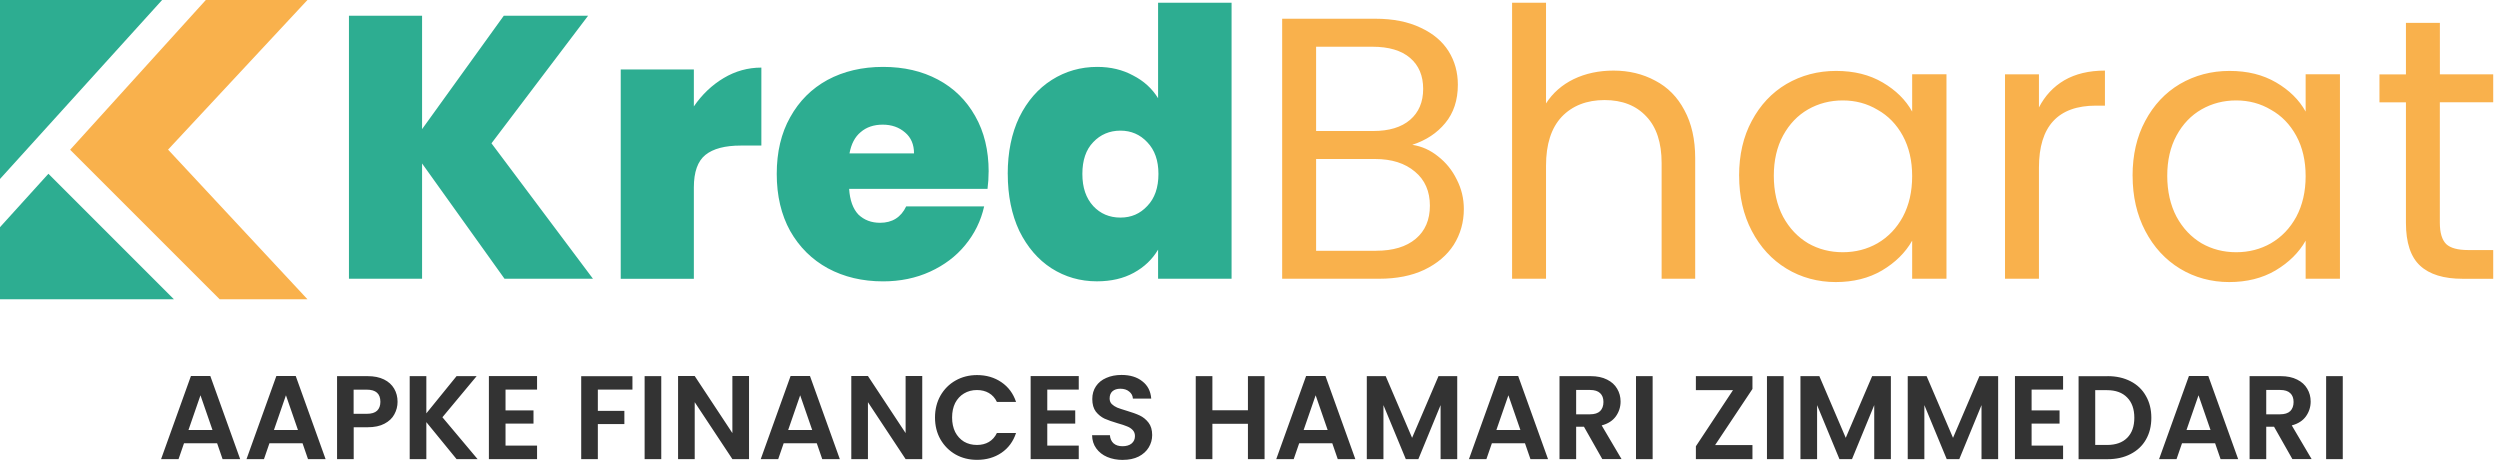 <svg width="362" height="67" viewBox="0 0 362 67" fill="none" xmlns="http://www.w3.org/2000/svg">
<path d="M23.475 0H0V25.915L23.475 0Z" fill="#2DAD91"/>
<path d="M0 32.895V43.33H25.179L7.01 25.161L0 32.895Z" fill="#2DAD91"/>
<path d="M44.517 43.329H31.803L10.156 21.683L29.803 0H44.517L24.336 21.665L44.517 43.329Z" fill="#F9B14C"/>
<path d="M73.054 40.362L61.117 23.671V40.362H50.528V2.279H61.117V18.697L72.947 2.279H85.156L71.166 20.751L85.857 40.356H73.054V40.362ZM100.47 15.409C101.657 13.681 103.099 12.31 104.791 11.301C106.483 10.292 108.299 9.788 110.246 9.788V21.077H107.278C104.975 21.077 103.266 21.528 102.144 22.43C101.028 23.333 100.47 24.9 100.47 27.131V40.368H89.881V10.061H100.47V15.409ZM143.152 24.858C143.152 25.689 143.099 26.514 142.992 27.345H122.954C123.061 29.001 123.512 30.242 124.301 31.073C125.132 31.862 126.171 32.26 127.435 32.26C129.198 32.26 130.462 31.47 131.216 29.886H142.505C142.037 31.975 141.122 33.844 139.751 35.501C138.422 37.121 136.724 38.397 134.676 39.335C132.623 40.273 130.355 40.742 127.868 40.742C124.877 40.742 122.218 40.112 119.873 38.848C117.57 37.59 115.748 35.785 114.418 33.447C113.125 31.108 112.472 28.354 112.472 25.185C112.472 22.015 113.119 19.279 114.418 16.976C115.712 14.637 117.517 12.833 119.82 11.574C122.158 10.316 124.841 9.687 127.868 9.687C130.896 9.687 133.507 10.298 135.81 11.521C138.113 12.744 139.918 14.512 141.211 16.816C142.505 19.083 143.158 21.766 143.158 24.864L143.152 24.858ZM132.35 22.211C132.35 20.917 131.916 19.908 131.056 19.184C130.189 18.43 129.109 18.05 127.815 18.05C126.521 18.05 125.459 18.412 124.628 19.13C123.797 19.813 123.256 20.84 123.007 22.211H132.35ZM145.918 25.185C145.918 22.051 146.476 19.314 147.592 16.976C148.744 14.637 150.311 12.833 152.293 11.574C154.276 10.316 156.472 9.687 158.882 9.687C160.828 9.687 162.556 10.102 164.069 10.927C165.618 11.717 166.823 12.815 167.69 14.222V0.392H178.332V40.362H167.69V36.148C166.859 37.554 165.69 38.67 164.182 39.495C162.668 40.326 160.888 40.736 158.834 40.736C156.418 40.736 154.222 40.106 152.246 38.842C150.299 37.584 148.756 35.779 147.598 33.441C146.482 31.067 145.924 28.307 145.924 25.179L145.918 25.185ZM167.743 25.185C167.743 23.238 167.203 21.712 166.123 20.59C165.078 19.475 163.784 18.917 162.235 18.917C160.686 18.917 159.339 19.475 158.294 20.59C157.249 21.671 156.727 23.202 156.727 25.185C156.727 27.167 157.249 28.675 158.294 29.832C159.339 30.948 160.65 31.506 162.235 31.506C163.82 31.506 165.078 30.948 166.123 29.832C167.203 28.716 167.743 27.167 167.743 25.185Z" fill="#2DAD91"/>
<path d="M204.508 20.971C205.88 21.184 207.12 21.742 208.236 22.645C209.388 23.547 210.29 24.663 210.937 25.992C211.619 27.322 211.964 28.746 211.964 30.26C211.964 32.171 211.477 33.898 210.503 35.447C209.53 36.961 208.111 38.166 206.236 39.068C204.402 39.935 202.223 40.362 199.701 40.362H185.657V2.713H199.161C201.719 2.713 203.897 3.146 205.696 4.007C207.494 4.838 208.847 5.972 209.75 7.408C210.652 8.85 211.097 10.471 211.097 12.269C211.097 14.501 210.486 16.359 209.263 17.831C208.076 19.273 206.491 20.318 204.508 20.965V20.971ZM190.572 18.97H198.834C201.137 18.97 202.924 18.43 204.182 17.35C205.44 16.27 206.075 14.774 206.075 12.869C206.075 10.963 205.446 9.468 204.182 8.387C202.924 7.307 201.101 6.767 198.727 6.767H190.572V18.976V18.97ZM199.267 36.308C201.719 36.308 203.624 35.732 204.995 34.581C206.366 33.429 207.049 31.827 207.049 29.773C207.049 27.719 206.331 26.046 204.888 24.858C203.446 23.636 201.523 23.024 199.107 23.024H190.572V36.314H199.267V36.308ZM233.634 10.222C235.866 10.222 237.884 10.708 239.683 11.682C241.481 12.619 242.888 14.038 243.897 15.949C244.941 17.86 245.464 20.181 245.464 22.918V40.362H240.603V23.618C240.603 20.668 239.867 18.413 238.389 16.863C236.911 15.278 234.898 14.489 232.34 14.489C229.782 14.489 227.675 15.296 226.132 16.917C224.618 18.537 223.864 20.893 223.864 23.992V40.356H218.95V0.392H223.864V14.976C224.838 13.462 226.167 12.293 227.859 11.462C229.586 10.631 231.515 10.222 233.64 10.222H233.634ZM251.821 25.452C251.821 22.425 252.432 19.778 253.655 17.51C254.877 15.207 256.551 13.421 258.676 12.162C260.837 10.904 263.229 10.269 265.858 10.269C268.488 10.269 270.702 10.827 272.613 11.943C274.518 13.059 275.943 14.465 276.881 16.157V10.756H281.849V40.356H276.881V34.848C275.907 36.575 274.447 38.018 272.506 39.169C270.601 40.285 268.363 40.843 265.811 40.843C263.258 40.843 260.807 40.196 258.682 38.896C256.557 37.602 254.883 35.78 253.661 33.441C252.438 31.103 251.827 28.438 251.827 25.446L251.821 25.452ZM276.881 25.506C276.881 23.274 276.429 21.327 275.533 19.671C274.631 18.015 273.408 16.756 271.859 15.89C270.345 14.988 268.672 14.543 266.838 14.543C265.004 14.543 263.324 14.976 261.816 15.836C260.303 16.703 259.098 17.961 258.195 19.617C257.293 21.273 256.848 23.22 256.848 25.452C256.848 27.684 257.299 29.702 258.195 31.393C259.098 33.05 260.303 34.326 261.816 35.228C263.33 36.094 265.004 36.522 266.838 36.522C268.672 36.522 270.351 36.089 271.859 35.228C273.408 34.326 274.631 33.05 275.533 31.393C276.435 29.702 276.881 27.737 276.881 25.506ZM295.233 15.569C296.1 13.878 297.323 12.56 298.907 11.628C300.528 10.69 302.492 10.222 304.795 10.222V15.296H303.501C297.993 15.296 295.239 18.288 295.239 24.265V40.362H290.325V10.762H295.239V15.569H295.233ZM308.796 25.452C308.796 22.425 309.407 19.778 310.63 17.51C311.853 15.207 313.527 13.421 315.651 12.162C317.812 10.904 320.204 10.269 322.833 10.269C325.463 10.269 327.677 10.827 329.588 11.943C331.499 13.059 332.918 14.465 333.856 16.157V10.756H338.824V40.356H333.856V34.848C332.882 36.575 331.422 38.018 329.481 39.169C327.576 40.285 325.338 40.843 322.786 40.843C320.234 40.843 317.782 40.196 315.657 38.896C313.532 37.602 311.859 35.78 310.636 33.441C309.413 31.103 308.802 28.438 308.802 25.446L308.796 25.452ZM333.856 25.506C333.856 23.274 333.405 21.327 332.502 19.671C331.6 18.015 330.378 16.756 328.828 15.89C327.315 14.988 325.641 14.543 323.807 14.543C321.973 14.543 320.299 14.976 318.785 15.836C317.272 16.703 316.067 17.961 315.165 19.617C314.263 21.273 313.817 23.22 313.817 25.452C313.817 27.684 314.268 29.702 315.165 31.393C316.067 33.05 317.272 34.326 318.785 35.228C320.299 36.094 321.973 36.522 323.807 36.522C325.641 36.522 327.321 36.089 328.828 35.228C330.378 34.326 331.6 33.05 332.502 31.393C333.405 29.702 333.856 27.737 333.856 25.506ZM353.289 14.816V32.26C353.289 33.702 353.597 34.729 354.209 35.341C354.82 35.916 355.883 36.207 357.396 36.207H361.017V40.368H356.589C353.853 40.368 351.799 39.739 350.434 38.475C349.069 37.216 348.38 35.145 348.38 32.266V14.822H344.546V10.774H348.38V3.307H353.295V10.762H361.017V14.81H353.295L353.289 14.816Z" fill="#F9B14C"/>
<path d="M31.427 64.187H26.643L25.854 66.478H23.325L27.646 54.447H30.454L34.775 66.478H32.228L31.439 64.187H31.427ZM30.768 62.264L29.029 57.236L27.29 62.264H30.768ZM43.797 64.187H39.013L38.223 66.478H35.695L40.016 54.447H42.823L47.145 66.478H44.598L43.809 64.187H43.797ZM43.144 62.264L41.405 57.236L39.666 62.264H43.144ZM57.567 58.18C57.567 58.821 57.413 59.427 57.104 59.991C56.808 60.554 56.327 61.006 55.674 61.35C55.033 61.694 54.214 61.866 53.228 61.866H51.216V66.478H48.806V54.465H53.228C54.16 54.465 54.95 54.625 55.603 54.945C56.256 55.266 56.742 55.711 57.069 56.269C57.401 56.833 57.567 57.468 57.567 58.18ZM53.122 59.919C53.786 59.919 54.279 59.771 54.6 59.474C54.92 59.166 55.08 58.732 55.08 58.18C55.08 57.011 54.427 56.423 53.116 56.423H51.204V59.919H53.116H53.122ZM66.109 66.478L61.734 61.124V66.478H59.324V54.465H61.734V59.854L66.109 54.465H69.017L64.061 60.418L69.153 66.478H66.109ZM73.201 56.411V59.427H77.25V61.338H73.201V64.519H77.766V66.484H70.792V54.453H77.766V56.417H73.201V56.411ZM91.578 54.465V56.411H86.568V59.492H90.409V61.403H86.568V66.484H84.159V54.471H91.578V54.465ZM95.751 54.465V66.478H93.341V54.465H95.751ZM108.459 66.478H106.049L100.594 58.234V66.478H98.184V54.447H100.594L106.049 62.709V54.447H108.459V66.478ZM118.258 64.187H113.474L112.685 66.478H110.156L114.477 54.447H117.285L121.606 66.478H119.06L118.27 64.187H118.258ZM117.605 62.264L115.866 57.236L114.127 62.264H117.605ZM133.542 66.478H131.132L125.678 58.234V66.478H123.268V54.447H125.678L131.132 62.709V54.447H133.542V66.478ZM135.388 60.454C135.388 59.272 135.655 58.216 136.178 57.284C136.718 56.346 137.448 55.616 138.362 55.1C139.294 54.572 140.333 54.31 141.478 54.31C142.82 54.31 143.995 54.654 145.004 55.343C146.013 56.032 146.719 56.981 147.123 58.198H144.351C144.078 57.622 143.686 57.195 143.182 56.904C142.689 56.619 142.113 56.477 141.46 56.477C140.76 56.477 140.137 56.643 139.585 56.975C139.044 57.296 138.623 57.759 138.308 58.352C138.012 58.952 137.863 59.652 137.863 60.454C137.863 61.255 138.012 61.943 138.308 62.555C138.617 63.148 139.044 63.617 139.585 63.95C140.137 64.27 140.76 64.43 141.46 64.43C142.113 64.43 142.689 64.288 143.182 64.003C143.686 63.706 144.078 63.267 144.351 62.697H147.123C146.719 63.926 146.013 64.882 145.004 65.57C144.007 66.247 142.831 66.585 141.478 66.585C140.333 66.585 139.294 66.33 138.362 65.807C137.442 65.279 136.718 64.549 136.178 63.623C135.649 62.691 135.388 61.635 135.388 60.454ZM151.646 56.411V59.427H155.694V61.338H151.646V64.519H156.204V66.484H149.236V54.453H156.204V56.417H151.646V56.411ZM162.597 66.597C161.76 66.597 161 66.454 160.323 66.169C159.659 65.885 159.13 65.469 158.739 64.929C158.347 64.389 158.145 63.754 158.133 63.018H160.715C160.751 63.51 160.923 63.902 161.232 64.187C161.552 64.472 161.991 64.614 162.537 64.614C163.083 64.614 163.54 64.484 163.861 64.217C164.182 63.944 164.342 63.587 164.342 63.148C164.342 62.792 164.235 62.501 164.015 62.27C163.796 62.038 163.523 61.86 163.19 61.736C162.87 61.599 162.425 61.451 161.849 61.291C161.071 61.059 160.43 60.839 159.938 60.62C159.457 60.388 159.035 60.05 158.679 59.605C158.335 59.148 158.163 58.536 158.163 57.783C158.163 57.07 158.341 56.453 158.697 55.925C159.053 55.397 159.552 54.993 160.193 54.72C160.834 54.435 161.57 54.292 162.395 54.292C163.635 54.292 164.639 54.595 165.404 55.207C166.188 55.806 166.615 56.643 166.698 57.717H164.045C164.021 57.302 163.843 56.964 163.511 56.702C163.19 56.429 162.757 56.287 162.223 56.287C161.754 56.287 161.374 56.406 161.089 56.649C160.816 56.892 160.674 57.242 160.674 57.7C160.674 58.02 160.775 58.293 160.982 58.507C161.202 58.715 161.463 58.887 161.772 59.023C162.092 59.148 162.543 59.296 163.113 59.468C163.897 59.7 164.532 59.925 165.024 60.157C165.517 60.388 165.944 60.733 166.3 61.19C166.657 61.647 166.835 62.252 166.835 62.994C166.835 63.635 166.669 64.234 166.336 64.787C166.004 65.338 165.517 65.778 164.876 66.11C164.235 66.431 163.469 66.591 162.585 66.591L162.597 66.597ZM183.11 54.465V66.478H180.7V61.368H175.554V66.478H173.144V54.465H175.554V59.403H180.7V54.465H183.11ZM192.904 64.187H188.12L187.33 66.478H184.802L189.123 54.447H191.93L196.251 66.478H193.705L192.915 64.187H192.904ZM192.245 62.264L190.506 57.236L188.767 62.264H192.245ZM211.007 54.465V66.478H208.597V58.661L205.38 66.478H203.558L200.323 58.661V66.478H197.913V54.465H200.649L204.472 63.398L208.294 54.465H211.013H211.007ZM220.807 64.187H216.023L215.233 66.478H212.705L217.026 54.447H219.833L224.154 66.478H221.608L220.818 64.187H220.807ZM220.154 62.264L218.415 57.236L216.675 62.264H220.154ZM232.013 66.478L229.36 61.795H228.226V66.478H225.816V54.465H230.327C231.259 54.465 232.048 54.631 232.701 54.963C233.354 55.284 233.841 55.729 234.162 56.287C234.494 56.839 234.66 57.456 234.66 58.145C234.66 58.934 234.429 59.652 233.972 60.293C233.515 60.922 232.832 61.362 231.924 61.599L234.797 66.472H232.007L232.013 66.478ZM228.226 59.991H230.238C230.891 59.991 231.378 59.836 231.698 59.528C232.019 59.207 232.179 58.762 232.179 58.204C232.179 57.646 232.019 57.231 231.698 56.928C231.378 56.619 230.891 56.465 230.238 56.465H228.226V59.991ZM239.302 54.465V66.478H236.892V54.465H239.302ZM248.347 64.448H253.755V66.478H245.564V64.62L250.935 56.495H245.564V54.465H253.755V56.322L248.347 64.448ZM258.266 54.465V66.478H255.856V54.465H258.266ZM273.799 54.465V66.478H271.389V58.661L268.172 66.478H266.35L263.115 58.661V66.478H260.705V54.465H263.442L267.264 63.398L271.087 54.465H273.805H273.799ZM289.332 54.465V66.478H286.923V58.661L283.706 66.478H281.883L278.648 58.661V66.478H276.239V54.465H278.975L282.797 63.398L286.62 54.465H289.338H289.332ZM294.176 56.411V59.427H298.224V61.338H294.176V64.519H298.734V66.484H291.766V54.453H298.734V56.417H294.176V56.411ZM305.18 54.465C306.445 54.465 307.549 54.714 308.504 55.207C309.466 55.699 310.208 56.406 310.724 57.325C311.252 58.234 311.514 59.29 311.514 60.495C311.514 61.7 311.252 62.757 310.724 63.665C310.208 64.561 309.466 65.255 308.504 65.748C307.555 66.241 306.445 66.49 305.18 66.49H300.978V54.477H305.18V54.465ZM305.091 64.43C306.356 64.43 307.329 64.086 308.017 63.398C308.706 62.709 309.05 61.742 309.05 60.489C309.05 59.237 308.706 58.263 308.017 57.563C307.329 56.851 306.356 56.495 305.091 56.495H303.388V64.43H305.091ZM320.737 64.187H315.953L315.164 66.478H312.635L316.956 54.447H319.764L324.085 66.478H321.539L320.749 64.187H320.737ZM320.084 62.264L318.345 57.236L316.606 62.264H320.084ZM331.938 66.478L329.285 61.795H328.151V66.478H325.741V54.465H330.252C331.184 54.465 331.973 54.631 332.626 54.963C333.279 55.284 333.766 55.729 334.086 56.287C334.419 56.839 334.585 57.456 334.585 58.145C334.585 58.934 334.353 59.652 333.896 60.293C333.439 60.922 332.757 61.362 331.849 61.599L334.721 66.472H331.932L331.938 66.478ZM328.151 59.991H330.163C330.816 59.991 331.303 59.836 331.629 59.528C331.95 59.207 332.11 58.762 332.11 58.204C332.11 57.646 331.95 57.231 331.629 56.928C331.309 56.619 330.822 56.465 330.163 56.465H328.151V59.991ZM339.233 54.465V66.478H336.823V54.465H339.233Z" fill="#333333"/>
</svg>
